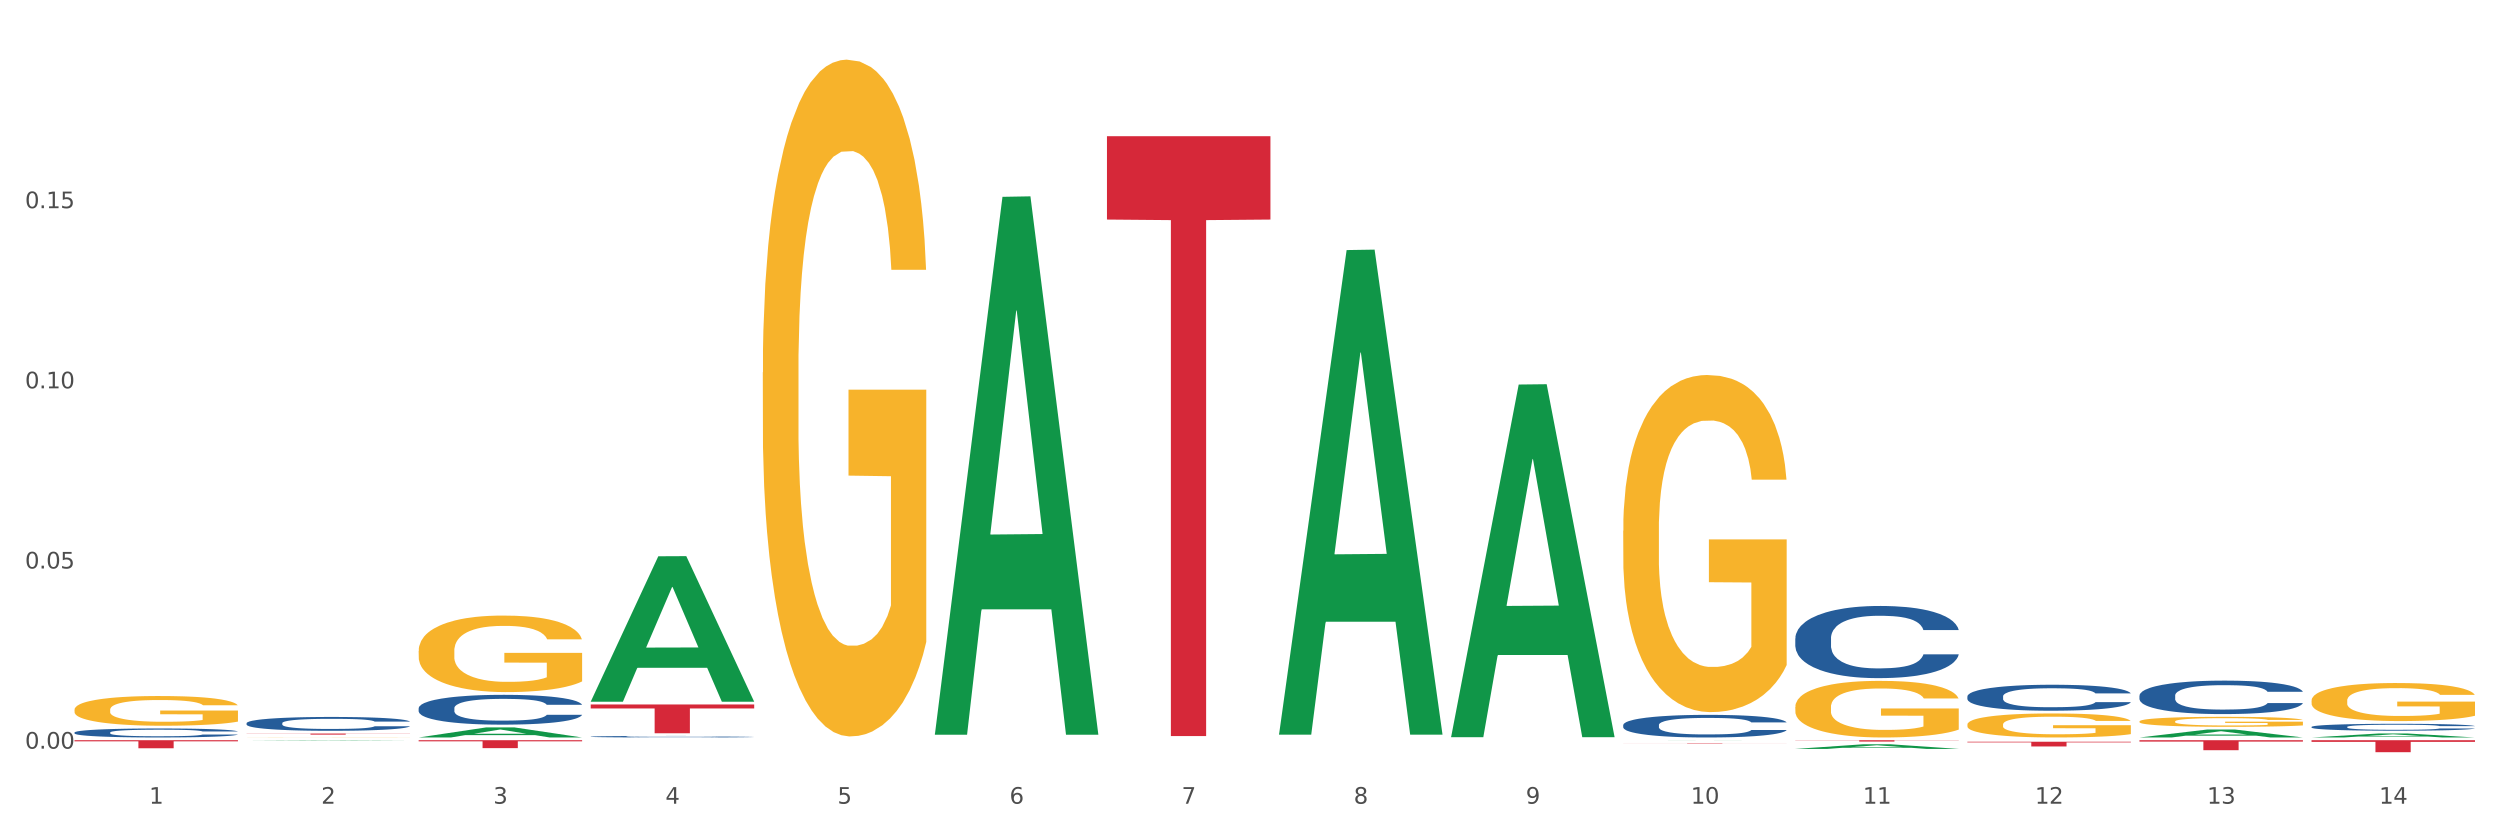 <?xml version="1.0" encoding="utf-8" standalone="no"?>
<!DOCTYPE svg PUBLIC "-//W3C//DTD SVG 1.1//EN"
  "http://www.w3.org/Graphics/SVG/1.1/DTD/svg11.dtd">
<svg xmlns:xlink="http://www.w3.org/1999/xlink" width="1080pt" height="360pt" viewBox="0 0 1080 360" xmlns="http://www.w3.org/2000/svg" version="1.1">
 <rect x="0" y="0" width="1080" height="360" fill="#333333" stroke="none"/>
 <defs>
  <style type="text/css">*{stroke-linejoin: round; stroke-linecap: butt}</style>
 </defs>
 <g id="figure_1">
  <g id="patch_1">
   <path d="M 0 360 
L 1080 360 
L 1080 0 
L 0 0 
z
" style="fill: #ffffff; stroke: #ffffff; stroke-linejoin: miter"/>
  </g>
  <g id="axes_1">
   <g id="matplotlib.axis_1">
    <g id="xtick_1">
     <g id="text_1">
      <!-- 1 -->
      <g style="fill: #4d4d4d" transform="translate(64.432 347.204) scale(0.096 -0.096)">
       <defs>
        <path id="DejaVuSans-31" d="M 794 531 
L 1825 531 
L 1825 4091 
L 703 3866 
L 703 4441 
L 1819 4666 
L 2450 4666 
L 2450 531 
L 3481 531 
L 3481 0 
L 794 0 
L 794 531 
z
" transform="scale(0.016)"/>
       </defs>
       <use xlink:href="#DejaVuSans-31"/>
      </g>
     </g>
    </g>
    <g id="xtick_2">
     <g id="text_2">
      <!-- 2 -->
      <g style="fill: #4d4d4d" transform="translate(138.771 347.204) scale(0.096 -0.096)">
       <defs>
        <path id="DejaVuSans-32" d="M 1228 531 
L 3431 531 
L 3431 0 
L 469 0 
L 469 531 
Q 828 903 1448 1529 
Q 2069 2156 2228 2338 
Q 2531 2678 2651 2914 
Q 2772 3150 2772 3378 
Q 2772 3750 2511 3984 
Q 2250 4219 1831 4219 
Q 1534 4219 1204 4116 
Q 875 4013 500 3803 
L 500 4441 
Q 881 4594 1212 4672 
Q 1544 4750 1819 4750 
Q 2544 4750 2975 4387 
Q 3406 4025 3406 3419 
Q 3406 3131 3298 2873 
Q 3191 2616 2906 2266 
Q 2828 2175 2409 1742 
Q 1991 1309 1228 531 
z
" transform="scale(0.016)"/>
       </defs>
       <use xlink:href="#DejaVuSans-32"/>
      </g>
     </g>
    </g>
    <g id="xtick_3">
     <g id="text_3">
      <!-- 3 -->
      <g style="fill: #4d4d4d" transform="translate(213.109 347.204) scale(0.096 -0.096)">
       <defs>
        <path id="DejaVuSans-33" d="M 2597 2516 
Q 3050 2419 3304 2112 
Q 3559 1806 3559 1356 
Q 3559 666 3084 287 
Q 2609 -91 1734 -91 
Q 1441 -91 1130 -33 
Q 819 25 488 141 
L 488 750 
Q 750 597 1062 519 
Q 1375 441 1716 441 
Q 2309 441 2620 675 
Q 2931 909 2931 1356 
Q 2931 1769 2642 2001 
Q 2353 2234 1838 2234 
L 1294 2234 
L 1294 2753 
L 1863 2753 
Q 2328 2753 2575 2939 
Q 2822 3125 2822 3475 
Q 2822 3834 2567 4026 
Q 2313 4219 1838 4219 
Q 1578 4219 1281 4162 
Q 984 4106 628 3988 
L 628 4550 
Q 988 4650 1302 4700 
Q 1616 4750 1894 4750 
Q 2613 4750 3031 4423 
Q 3450 4097 3450 3541 
Q 3450 3153 3228 2886 
Q 3006 2619 2597 2516 
z
" transform="scale(0.016)"/>
       </defs>
       <use xlink:href="#DejaVuSans-33"/>
      </g>
     </g>
    </g>
    <g id="xtick_4">
     <g id="text_4">
      <!-- 4 -->
      <g style="fill: #4d4d4d" transform="translate(287.448 347.204) scale(0.096 -0.096)">
       <defs>
        <path id="DejaVuSans-34" d="M 2419 4116 
L 825 1625 
L 2419 1625 
L 2419 4116 
z
M 2253 4666 
L 3047 4666 
L 3047 1625 
L 3713 1625 
L 3713 1100 
L 3047 1100 
L 3047 0 
L 2419 0 
L 2419 1100 
L 313 1100 
L 313 1709 
L 2253 4666 
z
" transform="scale(0.016)"/>
       </defs>
       <use xlink:href="#DejaVuSans-34"/>
      </g>
     </g>
    </g>
    <g id="xtick_5">
     <g id="text_5">
      <!-- 5 -->
      <g style="fill: #4d4d4d" transform="translate(361.787 347.204) scale(0.096 -0.096)">
       <defs>
        <path id="DejaVuSans-35" d="M 691 4666 
L 3169 4666 
L 3169 4134 
L 1269 4134 
L 1269 2991 
Q 1406 3038 1543 3061 
Q 1681 3084 1819 3084 
Q 2600 3084 3056 2656 
Q 3513 2228 3513 1497 
Q 3513 744 3044 326 
Q 2575 -91 1722 -91 
Q 1428 -91 1123 -41 
Q 819 9 494 109 
L 494 744 
Q 775 591 1075 516 
Q 1375 441 1709 441 
Q 2250 441 2565 725 
Q 2881 1009 2881 1497 
Q 2881 1984 2565 2268 
Q 2250 2553 1709 2553 
Q 1456 2553 1204 2497 
Q 953 2441 691 2322 
L 691 4666 
z
" transform="scale(0.016)"/>
       </defs>
       <use xlink:href="#DejaVuSans-35"/>
      </g>
     </g>
    </g>
    <g id="xtick_6">
     <g id="text_6">
      <!-- 6 -->
      <g style="fill: #4d4d4d" transform="translate(436.125 347.204) scale(0.096 -0.096)">
       <defs>
        <path id="DejaVuSans-36" d="M 2113 2584 
Q 1688 2584 1439 2293 
Q 1191 2003 1191 1497 
Q 1191 994 1439 701 
Q 1688 409 2113 409 
Q 2538 409 2786 701 
Q 3034 994 3034 1497 
Q 3034 2003 2786 2293 
Q 2538 2584 2113 2584 
z
M 3366 4563 
L 3366 3988 
Q 3128 4100 2886 4159 
Q 2644 4219 2406 4219 
Q 1781 4219 1451 3797 
Q 1122 3375 1075 2522 
Q 1259 2794 1537 2939 
Q 1816 3084 2150 3084 
Q 2853 3084 3261 2657 
Q 3669 2231 3669 1497 
Q 3669 778 3244 343 
Q 2819 -91 2113 -91 
Q 1303 -91 875 529 
Q 447 1150 447 2328 
Q 447 3434 972 4092 
Q 1497 4750 2381 4750 
Q 2619 4750 2861 4703 
Q 3103 4656 3366 4563 
z
" transform="scale(0.016)"/>
       </defs>
       <use xlink:href="#DejaVuSans-36"/>
      </g>
     </g>
    </g>
    <g id="xtick_7">
     <g id="text_7">
      <!-- 7 -->
      <g style="fill: #4d4d4d" transform="translate(510.464 347.204) scale(0.096 -0.096)">
       <defs>
        <path id="DejaVuSans-37" d="M 525 4666 
L 3525 4666 
L 3525 4397 
L 1831 0 
L 1172 0 
L 2766 4134 
L 525 4134 
L 525 4666 
z
" transform="scale(0.016)"/>
       </defs>
       <use xlink:href="#DejaVuSans-37"/>
      </g>
     </g>
    </g>
    <g id="xtick_8">
     <g id="text_8">
      <!-- 8 -->
      <g style="fill: #4d4d4d" transform="translate(584.803 347.204) scale(0.096 -0.096)">
       <defs>
        <path id="DejaVuSans-38" d="M 2034 2216 
Q 1584 2216 1326 1975 
Q 1069 1734 1069 1313 
Q 1069 891 1326 650 
Q 1584 409 2034 409 
Q 2484 409 2743 651 
Q 3003 894 3003 1313 
Q 3003 1734 2745 1975 
Q 2488 2216 2034 2216 
z
M 1403 2484 
Q 997 2584 770 2862 
Q 544 3141 544 3541 
Q 544 4100 942 4425 
Q 1341 4750 2034 4750 
Q 2731 4750 3128 4425 
Q 3525 4100 3525 3541 
Q 3525 3141 3298 2862 
Q 3072 2584 2669 2484 
Q 3125 2378 3379 2068 
Q 3634 1759 3634 1313 
Q 3634 634 3220 271 
Q 2806 -91 2034 -91 
Q 1263 -91 848 271 
Q 434 634 434 1313 
Q 434 1759 690 2068 
Q 947 2378 1403 2484 
z
M 1172 3481 
Q 1172 3119 1398 2916 
Q 1625 2713 2034 2713 
Q 2441 2713 2670 2916 
Q 2900 3119 2900 3481 
Q 2900 3844 2670 4047 
Q 2441 4250 2034 4250 
Q 1625 4250 1398 4047 
Q 1172 3844 1172 3481 
z
" transform="scale(0.016)"/>
       </defs>
       <use xlink:href="#DejaVuSans-38"/>
      </g>
     </g>
    </g>
    <g id="xtick_9">
     <g id="text_9">
      <!-- 9 -->
      <g style="fill: #4d4d4d" transform="translate(659.142 347.204) scale(0.096 -0.096)">
       <defs>
        <path id="DejaVuSans-39" d="M 703 97 
L 703 672 
Q 941 559 1184 500 
Q 1428 441 1663 441 
Q 2288 441 2617 861 
Q 2947 1281 2994 2138 
Q 2813 1869 2534 1725 
Q 2256 1581 1919 1581 
Q 1219 1581 811 2004 
Q 403 2428 403 3163 
Q 403 3881 828 4315 
Q 1253 4750 1959 4750 
Q 2769 4750 3195 4129 
Q 3622 3509 3622 2328 
Q 3622 1225 3098 567 
Q 2575 -91 1691 -91 
Q 1453 -91 1209 -44 
Q 966 3 703 97 
z
M 1959 2075 
Q 2384 2075 2632 2365 
Q 2881 2656 2881 3163 
Q 2881 3666 2632 3958 
Q 2384 4250 1959 4250 
Q 1534 4250 1286 3958 
Q 1038 3666 1038 3163 
Q 1038 2656 1286 2365 
Q 1534 2075 1959 2075 
z
" transform="scale(0.016)"/>
       </defs>
       <use xlink:href="#DejaVuSans-39"/>
      </g>
     </g>
    </g>
    <g id="xtick_10">
     <g id="text_10">
      <!-- 10 -->
      <g style="fill: #4d4d4d" transform="translate(730.426 347.204) scale(0.096 -0.096)">
       <defs>
        <path id="DejaVuSans-30" d="M 2034 4250 
Q 1547 4250 1301 3770 
Q 1056 3291 1056 2328 
Q 1056 1369 1301 889 
Q 1547 409 2034 409 
Q 2525 409 2770 889 
Q 3016 1369 3016 2328 
Q 3016 3291 2770 3770 
Q 2525 4250 2034 4250 
z
M 2034 4750 
Q 2819 4750 3233 4129 
Q 3647 3509 3647 2328 
Q 3647 1150 3233 529 
Q 2819 -91 2034 -91 
Q 1250 -91 836 529 
Q 422 1150 422 2328 
Q 422 3509 836 4129 
Q 1250 4750 2034 4750 
z
" transform="scale(0.016)"/>
       </defs>
       <use xlink:href="#DejaVuSans-31"/>
       <use xlink:href="#DejaVuSans-30" transform="translate(63.623 0)"/>
      </g>
     </g>
    </g>
    <g id="xtick_11">
     <g id="text_11">
      <!-- 11 -->
      <g style="fill: #4d4d4d" transform="translate(804.765 347.204) scale(0.096 -0.096)">
       <use xlink:href="#DejaVuSans-31"/>
       <use xlink:href="#DejaVuSans-31" transform="translate(63.623 0)"/>
      </g>
     </g>
    </g>
    <g id="xtick_12">
     <g id="text_12">
      <!-- 12 -->
      <g style="fill: #4d4d4d" transform="translate(879.104 347.204) scale(0.096 -0.096)">
       <use xlink:href="#DejaVuSans-31"/>
       <use xlink:href="#DejaVuSans-32" transform="translate(63.623 0)"/>
      </g>
     </g>
    </g>
    <g id="xtick_13">
     <g id="text_13">
      <!-- 13 -->
      <g style="fill: #4d4d4d" transform="translate(953.442 347.204) scale(0.096 -0.096)">
       <use xlink:href="#DejaVuSans-31"/>
       <use xlink:href="#DejaVuSans-33" transform="translate(63.623 0)"/>
      </g>
     </g>
    </g>
    <g id="xtick_14">
     <g id="text_14">
      <!-- 14 -->
      <g style="fill: #4d4d4d" transform="translate(1027.781 347.204) scale(0.096 -0.096)">
       <use xlink:href="#DejaVuSans-31"/>
       <use xlink:href="#DejaVuSans-34" transform="translate(63.623 0)"/>
      </g>
     </g>
    </g>
    <g id="xtick_15"/>
    <g id="xtick_16"/>
    <g id="xtick_17"/>
    <g id="xtick_18"/>
    <g id="xtick_19"/>
    <g id="xtick_20"/>
    <g id="xtick_21"/>
    <g id="xtick_22"/>
    <g id="xtick_23"/>
    <g id="xtick_24"/>
    <g id="xtick_25"/>
    <g id="xtick_26"/>
    <g id="xtick_27"/>
   </g>
   <g id="matplotlib.axis_2">
    <g id="ytick_1">
     <g id="text_15">
      <!-- 0.00 -->
      <g style="fill: #4d4d4d" transform="translate(10.8 323.419) scale(0.096 -0.096)">
       <defs>
        <path id="DejaVuSans-2e" d="M 684 794 
L 1344 794 
L 1344 0 
L 684 0 
L 684 794 
z
" transform="scale(0.016)"/>
       </defs>
       <use xlink:href="#DejaVuSans-30"/>
       <use xlink:href="#DejaVuSans-2e" transform="translate(63.623 0)"/>
       <use xlink:href="#DejaVuSans-30" transform="translate(95.41 0)"/>
       <use xlink:href="#DejaVuSans-30" transform="translate(159.033 0)"/>
      </g>
     </g>
    </g>
    <g id="ytick_2">
     <g id="text_16">
      <!-- 0.05 -->
      <g style="fill: #4d4d4d" transform="translate(10.8 245.592) scale(0.096 -0.096)">
       <use xlink:href="#DejaVuSans-30"/>
       <use xlink:href="#DejaVuSans-2e" transform="translate(63.623 0)"/>
       <use xlink:href="#DejaVuSans-30" transform="translate(95.41 0)"/>
       <use xlink:href="#DejaVuSans-35" transform="translate(159.033 0)"/>
      </g>
     </g>
    </g>
    <g id="ytick_3">
     <g id="text_17">
      <!-- 0.10 -->
      <g style="fill: #4d4d4d" transform="translate(10.8 167.764) scale(0.096 -0.096)">
       <use xlink:href="#DejaVuSans-30"/>
       <use xlink:href="#DejaVuSans-2e" transform="translate(63.623 0)"/>
       <use xlink:href="#DejaVuSans-31" transform="translate(95.41 0)"/>
       <use xlink:href="#DejaVuSans-30" transform="translate(159.033 0)"/>
      </g>
     </g>
    </g>
    <g id="ytick_4">
     <g id="text_18">
      <!-- 0.15 -->
      <g style="fill: #4d4d4d" transform="translate(10.8 89.937) scale(0.096 -0.096)">
       <use xlink:href="#DejaVuSans-30"/>
       <use xlink:href="#DejaVuSans-2e" transform="translate(63.623 0)"/>
       <use xlink:href="#DejaVuSans-31" transform="translate(95.41 0)"/>
       <use xlink:href="#DejaVuSans-35" transform="translate(159.033 0)"/>
      </g>
     </g>
    </g>
    <g id="ytick_5"/>
    <g id="ytick_6"/>
    <g id="ytick_7"/>
    <g id="ytick_8"/>
   </g>
   <g id="PolyCollection_1">
    <path d="M 106.514 319.94 
L 106.587 319.94 
L 135.709 319.772 
L 147.795 319.771 
L 177.135 319.94 
L 163.157 319.94 
L 156.823 319.901 
L 126.754 319.901 
L 126.535 319.901 
L 120.42 319.94 
L 106.514 319.94 
L 106.514 319.94 
L 130.54 319.877 
L 153.037 319.877 
L 141.897 319.807 
L 141.752 319.807 
L 141.606 319.808 
L 130.467 319.877 
L 130.54 319.877 
L 106.514 319.94 
z
" clip-path="url(#p242979b603)" style="fill: #109648"/>
    <path d="M 180.852 318.587 
L 180.925 318.583 
L 210.048 314.232 
L 222.133 314.228 
L 251.474 318.595 
L 237.495 318.595 
L 231.161 317.578 
L 201.092 317.578 
L 200.874 317.595 
L 194.758 318.595 
L 180.852 318.595 
L 180.852 318.587 
L 204.878 316.972 
L 227.375 316.967 
L 216.236 315.159 
L 216.09 315.151 
L 215.945 315.163 
L 204.806 316.967 
L 204.878 316.972 
L 180.852 318.587 
z
" clip-path="url(#p242979b603)" style="fill: #109648"/>
    <path d="M 255.191 303.028 
L 255.264 302.969 
L 284.386 240.308 
L 296.472 240.249 
L 325.813 303.146 
L 311.834 303.146 
L 305.5 288.5 
L 275.431 288.5 
L 275.213 288.736 
L 269.097 303.146 
L 255.191 303.146 
L 255.191 303.028 
L 279.217 279.759 
L 301.714 279.7 
L 290.575 253.656 
L 290.429 253.537 
L 290.284 253.715 
L 279.144 279.7 
L 279.217 279.759 
L 255.191 303.028 
z
" clip-path="url(#p242979b603)" style="fill: #109648"/>
    <path d="M 403.869 316.962 
L 403.941 316.744 
L 433.064 85.031 
L 445.15 84.813 
L 474.49 317.399 
L 460.512 317.399 
L 454.177 263.238 
L 424.109 263.238 
L 423.89 264.112 
L 417.774 317.399 
L 403.869 317.399 
L 403.869 316.962 
L 427.895 230.916 
L 450.392 230.698 
L 439.252 134.388 
L 439.107 133.951 
L 438.961 134.606 
L 427.822 230.698 
L 427.895 230.916 
L 403.869 316.962 
z
" clip-path="url(#p242979b603)" style="fill: #109648"/>
    <path d="M 552.546 316.989 
L 552.619 316.792 
L 581.741 108.032 
L 593.827 107.835 
L 623.168 317.382 
L 609.189 317.382 
L 602.855 268.586 
L 572.786 268.586 
L 572.568 269.373 
L 566.452 317.382 
L 552.546 317.382 
L 552.546 316.989 
L 576.572 239.466 
L 599.069 239.269 
L 587.93 152.499 
L 587.784 152.105 
L 587.638 152.696 
L 576.499 239.269 
L 576.572 239.466 
L 552.546 316.989 
z
" clip-path="url(#p242979b603)" style="fill: #109648"/>
    <path d="M 626.885 318.178 
L 626.957 318.035 
L 656.08 166.117 
L 668.166 165.974 
L 697.506 318.464 
L 683.528 318.464 
L 677.194 282.955 
L 647.125 282.955 
L 646.906 283.527 
L 640.791 318.464 
L 626.885 318.464 
L 626.885 318.178 
L 650.911 261.763 
L 673.408 261.62 
L 662.268 198.476 
L 662.123 198.19 
L 661.977 198.62 
L 650.838 261.62 
L 650.911 261.763 
L 626.885 318.178 
z
" clip-path="url(#p242979b603)" style="fill: #109648"/>
    <path d="M 701.223 319.799 
L 701.296 319.799 
L 730.419 319.771 
L 742.504 319.771 
L 771.845 319.799 
L 757.866 319.799 
L 751.532 319.793 
L 721.463 319.793 
L 721.245 319.793 
L 715.129 319.799 
L 701.223 319.799 
L 701.223 319.799 
L 725.249 319.789 
L 747.746 319.789 
L 736.607 319.777 
L 736.461 319.777 
L 736.316 319.777 
L 725.177 319.789 
L 725.249 319.789 
L 701.223 319.799 
z
" clip-path="url(#p242979b603)" style="fill: #109648"/>
    <path d="M 775.562 323.525 
L 775.635 323.523 
L 804.757 321.534 
L 816.843 321.532 
L 846.184 323.529 
L 832.205 323.529 
L 825.871 323.064 
L 795.802 323.064 
L 795.584 323.071 
L 789.468 323.529 
L 775.562 323.529 
L 775.562 323.525 
L 799.588 322.786 
L 822.085 322.784 
L 810.946 321.958 
L 810.8 321.954 
L 810.655 321.959 
L 799.515 322.784 
L 799.588 322.786 
L 775.562 323.525 
z
" clip-path="url(#p242979b603)" style="fill: #109648"/>
    <path d="M 180.852 319.771 
L 251.474 319.771 
L 251.474 320.248 
L 223.694 320.252 
L 223.694 323.203 
L 208.465 323.203 
L 208.465 320.252 
L 180.852 320.248 
L 180.852 319.775 
L 180.852 319.771 
z
" clip-path="url(#p242979b603)" style="fill: #d62839"/>
    <path d="M 32.175 319.771 
L 102.797 319.771 
L 102.797 320.254 
L 75.017 320.257 
L 75.017 323.241 
L 59.788 323.241 
L 59.788 320.257 
L 32.175 320.254 
L 32.175 319.775 
L 32.175 319.771 
z
" clip-path="url(#p242979b603)" style="fill: #d62839"/>
    <path d="M 998.578 318.592 
L 998.651 318.59 
L 1027.773 316.85 
L 1039.859 316.849 
L 1069.2 318.595 
L 1055.221 318.595 
L 1048.887 318.189 
L 1018.818 318.189 
L 1018.6 318.195 
L 1012.484 318.595 
L 998.578 318.595 
L 998.578 318.592 
L 1022.604 317.946 
L 1045.101 317.944 
L 1033.962 317.221 
L 1033.816 317.218 
L 1033.671 317.223 
L 1022.531 317.944 
L 1022.604 317.946 
L 998.578 318.592 
z
" clip-path="url(#p242979b603)" style="fill: #109648"/>
    <path d="M 255.191 304.322 
L 325.813 304.322 
L 325.813 306.051 
L 298.033 306.062 
L 298.033 316.76 
L 282.804 316.76 
L 282.804 306.062 
L 255.191 306.051 
L 255.191 304.334 
L 255.191 304.322 
z
" clip-path="url(#p242979b603)" style="fill: #d62839"/>
    <path d="M 106.514 316.889 
L 177.135 316.889 
L 177.135 316.954 
L 149.355 316.955 
L 149.355 317.358 
L 134.126 317.358 
L 134.126 316.955 
L 106.514 316.954 
L 106.514 316.89 
L 106.514 316.889 
z
" clip-path="url(#p242979b603)" style="fill: #d62839"/>
    <path d="M 924.24 318.589 
L 924.312 318.586 
L 953.435 315.166 
L 965.52 315.163 
L 994.861 318.595 
L 980.883 318.595 
L 974.548 317.796 
L 944.48 317.796 
L 944.261 317.809 
L 938.145 318.595 
L 924.24 318.595 
L 924.24 318.589 
L 948.265 317.319 
L 970.763 317.316 
L 959.623 315.895 
L 959.478 315.888 
L 959.332 315.898 
L 948.193 317.316 
L 948.265 317.319 
L 924.24 318.589 
z
" clip-path="url(#p242979b603)" style="fill: #109648"/>
    <path d="M 849.901 320.415 
L 920.523 320.415 
L 920.523 320.702 
L 892.742 320.704 
L 892.742 322.478 
L 877.514 322.478 
L 877.514 320.704 
L 849.901 320.702 
L 849.901 320.417 
L 849.901 320.415 
z
" clip-path="url(#p242979b603)" style="fill: #d62839"/>
    <path d="M 924.24 319.771 
L 994.861 319.771 
L 994.861 320.37 
L 967.081 320.374 
L 967.081 324.081 
L 951.852 324.081 
L 951.852 320.374 
L 924.24 320.37 
L 924.24 319.776 
L 924.24 319.771 
z
" clip-path="url(#p242979b603)" style="fill: #d62839"/>
    <path d="M 998.578 302.66 
L 998.662 302.645 
L 998.662 302.105 
L 998.828 301.64 
L 999.662 300.514 
L 1000.913 299.583 
L 1001.83 299.088 
L 1002.747 298.682 
L 1003.831 298.277 
L 1005.165 297.857 
L 1007.583 297.241 
L 1009.084 296.926 
L 1010.918 296.596 
L 1014.253 296.116 
L 1016.671 295.845 
L 1019.173 295.62 
L 1023.258 295.35 
L 1025.926 295.23 
L 1028.761 295.14 
L 1032.18 295.08 
L 1034.765 295.065 
L 1040.434 295.11 
L 1045.27 295.245 
L 1047.605 295.35 
L 1050.607 295.53 
L 1052.191 295.65 
L 1054.775 295.89 
L 1057.444 296.206 
L 1059.278 296.476 
L 1062.029 296.986 
L 1064.114 297.497 
L 1066.032 298.127 
L 1067.032 298.562 
L 1067.783 298.968 
L 1068.45 299.433 
L 1069.117 300.169 
L 1054.108 300.169 
L 1053.525 299.643 
L 1052.608 299.148 
L 1051.274 298.667 
L 1050.106 298.367 
L 1048.105 297.992 
L 1046.271 297.752 
L 1044.353 297.572 
L 1042.019 297.422 
L 1040.184 297.347 
L 1037.599 297.286 
L 1032.513 297.301 
L 1029.095 297.422 
L 1026.76 297.572 
L 1025.259 297.707 
L 1023.925 297.857 
L 1022.425 298.067 
L 1020.674 298.382 
L 1019.423 298.667 
L 1018.172 299.028 
L 1017.172 299.388 
L 1016.255 299.808 
L 1015.504 300.259 
L 1014.92 300.724 
L 1014.42 301.294 
L 1014.003 302.24 
L 1014.003 304.297 
L 1014.17 304.762 
L 1014.587 305.377 
L 1015.087 305.843 
L 1015.921 306.398 
L 1016.671 306.773 
L 1018.089 307.314 
L 1019.673 307.764 
L 1020.924 308.049 
L 1022.174 308.289 
L 1024.342 308.62 
L 1026.76 308.89 
L 1028.845 309.055 
L 1031.68 309.205 
L 1033.597 309.265 
L 1035.265 309.295 
L 1039.35 309.295 
L 1042.269 309.25 
L 1045.52 309.145 
L 1048.022 309.01 
L 1050.106 308.845 
L 1052.441 308.575 
L 1053.942 308.319 
L 1053.942 305.182 
L 1035.598 305.167 
L 1035.598 303.081 
L 1069.2 303.081 
L 1069.2 309.205 
L 1067.783 309.52 
L 1066.198 309.805 
L 1064.531 310.061 
L 1062.029 310.376 
L 1059.028 310.676 
L 1056.36 310.886 
L 1053.525 311.066 
L 1050.19 311.231 
L 1045.854 311.382 
L 1043.186 311.442 
L 1039.851 311.487 
L 1035.932 311.502 
L 1032.513 311.472 
L 1029.178 311.397 
L 1025.676 311.262 
L 1022.258 311.066 
L 1019.673 310.871 
L 1017.088 310.631 
L 1014.337 310.316 
L 1012.169 310.016 
L 1010.501 309.745 
L 1008.667 309.4 
L 1006.666 308.95 
L 1005.165 308.545 
L 1003.831 308.124 
L 1002.414 307.584 
L 1001.413 307.119 
L 1000.413 306.533 
L 999.829 306.098 
L 999.162 305.422 
L 998.662 304.477 
L 998.578 302.66 
z
" clip-path="url(#p242979b603)" style="fill: #f7b32b"/>
    <path d="M 924.24 311.662 
L 924.323 311.658 
L 924.323 311.516 
L 924.49 311.394 
L 925.323 311.098 
L 926.574 310.853 
L 927.491 310.723 
L 928.408 310.616 
L 929.492 310.51 
L 930.826 310.399 
L 933.244 310.237 
L 934.745 310.154 
L 936.58 310.068 
L 939.915 309.941 
L 942.333 309.87 
L 944.834 309.811 
L 948.92 309.74 
L 951.588 309.708 
L 954.423 309.685 
L 957.841 309.669 
L 960.426 309.665 
L 966.096 309.677 
L 970.932 309.712 
L 973.266 309.74 
L 976.268 309.787 
L 977.852 309.819 
L 980.437 309.882 
L 983.105 309.965 
L 984.939 310.036 
L 987.691 310.17 
L 989.775 310.304 
L 991.693 310.47 
L 992.693 310.585 
L 993.444 310.691 
L 994.111 310.814 
L 994.778 311.007 
L 979.77 311.007 
L 979.186 310.869 
L 978.269 310.739 
L 976.935 310.612 
L 975.768 310.533 
L 973.766 310.435 
L 971.932 310.372 
L 970.014 310.324 
L 967.68 310.285 
L 965.845 310.265 
L 963.261 310.249 
L 958.175 310.253 
L 954.756 310.285 
L 952.422 310.324 
L 950.921 310.36 
L 949.587 310.399 
L 948.086 310.454 
L 946.335 310.537 
L 945.084 310.612 
L 943.834 310.707 
L 942.833 310.802 
L 941.916 310.912 
L 941.165 311.031 
L 940.582 311.153 
L 940.081 311.303 
L 939.665 311.552 
L 939.665 312.093 
L 939.831 312.215 
L 940.248 312.377 
L 940.749 312.499 
L 941.582 312.645 
L 942.333 312.744 
L 943.75 312.886 
L 945.334 313.004 
L 946.585 313.079 
L 947.836 313.142 
L 950.004 313.229 
L 952.422 313.3 
L 954.506 313.344 
L 957.341 313.383 
L 959.259 313.399 
L 960.926 313.407 
L 965.012 313.407 
L 967.93 313.395 
L 971.182 313.367 
L 973.683 313.332 
L 975.768 313.289 
L 978.102 313.217 
L 979.603 313.15 
L 979.603 312.325 
L 961.26 312.321 
L 961.26 311.773 
L 994.861 311.773 
L 994.861 313.383 
L 993.444 313.466 
L 991.86 313.541 
L 990.192 313.608 
L 987.691 313.691 
L 984.689 313.77 
L 982.021 313.825 
L 979.186 313.873 
L 975.851 313.916 
L 971.515 313.956 
L 968.847 313.971 
L 965.512 313.983 
L 961.593 313.987 
L 958.175 313.979 
L 954.84 313.96 
L 951.338 313.924 
L 947.919 313.873 
L 945.334 313.821 
L 942.75 313.758 
L 939.998 313.675 
L 937.83 313.596 
L 936.163 313.525 
L 934.328 313.435 
L 932.327 313.316 
L 930.826 313.21 
L 929.492 313.099 
L 928.075 312.957 
L 927.074 312.835 
L 926.074 312.681 
L 925.49 312.566 
L 924.823 312.389 
L 924.323 312.14 
L 924.24 311.662 
z
" clip-path="url(#p242979b603)" style="fill: #f7b32b"/>
    <path d="M 701.223 320.975 
L 771.845 320.975 
L 771.845 320.998 
L 744.065 320.998 
L 744.065 321.142 
L 728.836 321.142 
L 728.836 320.998 
L 701.223 320.998 
L 701.223 320.975 
L 701.223 320.975 
z
" clip-path="url(#p242979b603)" style="fill: #d62839"/>
    <path d="M 998.578 319.771 
L 1069.2 319.771 
L 1069.2 320.491 
L 1041.42 320.496 
L 1041.42 324.95 
L 1026.191 324.95 
L 1026.191 320.496 
L 998.578 320.491 
L 998.578 319.776 
L 998.578 319.771 
z
" clip-path="url(#p242979b603)" style="fill: #d62839"/>
    <path d="M 849.901 313.011 
L 849.984 313.001 
L 849.984 312.66 
L 850.151 312.366 
L 850.985 311.655 
L 852.235 311.067 
L 853.153 310.754 
L 854.07 310.498 
L 855.154 310.242 
L 856.488 309.977 
L 858.906 309.588 
L 860.407 309.389 
L 862.241 309.181 
L 865.576 308.877 
L 867.994 308.706 
L 870.495 308.564 
L 874.581 308.394 
L 877.249 308.318 
L 880.084 308.261 
L 883.502 308.223 
L 886.087 308.213 
L 891.757 308.242 
L 896.593 308.327 
L 898.927 308.394 
L 901.929 308.507 
L 903.513 308.583 
L 906.098 308.735 
L 908.766 308.934 
L 910.601 309.105 
L 913.352 309.427 
L 915.436 309.749 
L 917.354 310.148 
L 918.355 310.423 
L 919.105 310.679 
L 919.772 310.972 
L 920.439 311.437 
L 905.431 311.437 
L 904.847 311.105 
L 903.93 310.792 
L 902.596 310.489 
L 901.429 310.299 
L 899.428 310.062 
L 897.593 309.911 
L 895.676 309.797 
L 893.341 309.702 
L 891.507 309.655 
L 888.922 309.617 
L 883.836 309.626 
L 880.417 309.702 
L 878.083 309.797 
L 876.582 309.882 
L 875.248 309.977 
L 873.747 310.11 
L 871.996 310.309 
L 870.745 310.489 
L 869.495 310.716 
L 868.494 310.944 
L 867.577 311.209 
L 866.827 311.494 
L 866.243 311.788 
L 865.743 312.148 
L 865.326 312.745 
L 865.326 314.044 
L 865.493 314.338 
L 865.91 314.727 
L 866.41 315.021 
L 867.244 315.372 
L 867.994 315.609 
L 869.411 315.95 
L 870.996 316.235 
L 872.246 316.415 
L 873.497 316.566 
L 875.665 316.775 
L 878.083 316.946 
L 880.167 317.05 
L 883.002 317.145 
L 884.92 317.183 
L 886.587 317.202 
L 890.673 317.202 
L 893.591 317.173 
L 896.843 317.107 
L 899.344 317.022 
L 901.429 316.917 
L 903.763 316.747 
L 905.264 316.585 
L 905.264 314.604 
L 886.921 314.594 
L 886.921 313.276 
L 920.523 313.276 
L 920.523 317.145 
L 919.105 317.344 
L 917.521 317.524 
L 915.853 317.685 
L 913.352 317.884 
L 910.35 318.074 
L 907.682 318.207 
L 904.847 318.32 
L 901.512 318.425 
L 897.177 318.52 
L 894.508 318.557 
L 891.173 318.586 
L 887.254 318.595 
L 883.836 318.576 
L 880.501 318.529 
L 876.999 318.444 
L 873.58 318.32 
L 870.996 318.197 
L 868.411 318.046 
L 865.659 317.846 
L 863.492 317.657 
L 861.824 317.486 
L 859.99 317.268 
L 857.989 316.984 
L 856.488 316.728 
L 855.154 316.462 
L 853.736 316.121 
L 852.736 315.827 
L 851.735 315.457 
L 851.151 315.182 
L 850.484 314.755 
L 849.984 314.158 
L 849.901 313.011 
z
" clip-path="url(#p242979b603)" style="fill: #f7b32b"/>
    <path d="M 775.562 319.771 
L 846.184 319.771 
L 846.184 319.853 
L 818.404 319.853 
L 818.404 320.356 
L 803.175 320.356 
L 803.175 319.853 
L 775.562 319.853 
L 775.562 319.772 
L 775.562 319.771 
z
" clip-path="url(#p242979b603)" style="fill: #d62839"/>
    <path d="M 478.207 58.837 
L 548.829 58.837 
L 548.829 94.848 
L 521.049 95.092 
L 521.049 317.972 
L 505.82 317.972 
L 505.82 95.092 
L 478.207 94.848 
L 478.207 59.08 
L 478.207 58.837 
z
" clip-path="url(#p242979b603)" style="fill: #d62839"/>
    <path d="M 106.514 318.562 
L 106.597 318.562 
L 106.597 318.56 
L 106.764 318.559 
L 107.598 318.554 
L 108.848 318.551 
L 109.765 318.549 
L 110.683 318.547 
L 111.767 318.546 
L 113.101 318.544 
L 115.519 318.542 
L 117.019 318.541 
L 118.854 318.54 
L 122.189 318.538 
L 124.607 318.537 
L 127.108 318.536 
L 131.194 318.535 
L 133.862 318.535 
L 136.697 318.534 
L 140.115 318.534 
L 142.7 318.534 
L 148.37 318.534 
L 153.206 318.535 
L 155.54 318.535 
L 158.542 318.536 
L 160.126 318.536 
L 162.711 318.537 
L 165.379 318.538 
L 167.213 318.539 
L 169.965 318.541 
L 172.049 318.543 
L 173.967 318.545 
L 174.968 318.547 
L 175.718 318.549 
L 176.385 318.55 
L 177.052 318.553 
L 162.044 318.553 
L 161.46 318.551 
L 160.543 318.549 
L 159.209 318.547 
L 158.042 318.546 
L 156.041 318.545 
L 154.206 318.544 
L 152.289 318.543 
L 149.954 318.543 
L 148.12 318.542 
L 145.535 318.542 
L 140.449 318.542 
L 137.03 318.543 
L 134.696 318.543 
L 133.195 318.544 
L 131.861 318.544 
L 130.36 318.545 
L 128.609 318.546 
L 127.358 318.547 
L 126.108 318.549 
L 125.107 318.55 
L 124.19 318.552 
L 123.44 318.553 
L 122.856 318.555 
L 122.356 318.557 
L 121.939 318.561 
L 121.939 318.568 
L 122.106 318.57 
L 122.522 318.573 
L 123.023 318.574 
L 123.856 318.576 
L 124.607 318.578 
L 126.024 318.58 
L 127.609 318.581 
L 128.859 318.582 
L 130.11 318.583 
L 132.278 318.585 
L 134.696 318.586 
L 136.78 318.586 
L 139.615 318.587 
L 141.533 318.587 
L 143.2 318.587 
L 147.286 318.587 
L 150.204 318.587 
L 153.456 318.587 
L 155.957 318.586 
L 158.042 318.585 
L 160.376 318.584 
L 161.877 318.584 
L 161.877 318.572 
L 143.534 318.572 
L 143.534 318.564 
L 177.135 318.564 
L 177.135 318.587 
L 175.718 318.588 
L 174.134 318.589 
L 172.466 318.59 
L 169.965 318.591 
L 166.963 318.592 
L 164.295 318.593 
L 161.46 318.594 
L 158.125 318.594 
L 153.789 318.595 
L 151.121 318.595 
L 147.786 318.595 
L 143.867 318.595 
L 140.449 318.595 
L 137.114 318.595 
L 133.612 318.595 
L 130.193 318.594 
L 127.609 318.593 
L 125.024 318.592 
L 122.272 318.591 
L 120.104 318.59 
L 118.437 318.589 
L 116.603 318.588 
L 114.601 318.586 
L 113.101 318.584 
L 111.767 318.583 
L 110.349 318.581 
L 109.349 318.579 
L 108.348 318.577 
L 107.764 318.575 
L 107.097 318.573 
L 106.597 318.569 
L 106.514 318.562 
z
" clip-path="url(#p242979b603)" style="fill: #f7b32b"/>
    <path d="M 180.852 281.204 
L 180.936 281.174 
L 180.936 280.087 
L 181.103 279.15 
L 181.936 276.886 
L 183.187 275.013 
L 184.104 274.017 
L 185.021 273.202 
L 186.105 272.386 
L 187.439 271.541 
L 189.857 270.303 
L 191.358 269.669 
L 193.192 269.004 
L 196.528 268.038 
L 198.946 267.495 
L 201.447 267.042 
L 205.533 266.498 
L 208.201 266.256 
L 211.036 266.075 
L 214.454 265.954 
L 217.039 265.924 
L 222.709 266.015 
L 227.545 266.287 
L 229.879 266.498 
L 232.881 266.86 
L 234.465 267.102 
L 237.05 267.585 
L 239.718 268.219 
L 241.552 268.763 
L 244.304 269.789 
L 246.388 270.816 
L 248.306 272.084 
L 249.306 272.96 
L 250.057 273.775 
L 250.724 274.712 
L 251.391 276.191 
L 236.383 276.191 
L 235.799 275.134 
L 234.882 274.138 
L 233.548 273.171 
L 232.38 272.568 
L 230.379 271.813 
L 228.545 271.329 
L 226.627 270.967 
L 224.293 270.665 
L 222.458 270.514 
L 219.874 270.393 
L 214.788 270.424 
L 211.369 270.665 
L 209.034 270.967 
L 207.534 271.239 
L 206.2 271.541 
L 204.699 271.964 
L 202.948 272.598 
L 201.697 273.171 
L 200.446 273.896 
L 199.446 274.621 
L 198.529 275.466 
L 197.778 276.372 
L 197.195 277.308 
L 196.694 278.456 
L 196.277 280.358 
L 196.277 284.495 
L 196.444 285.431 
L 196.861 286.669 
L 197.361 287.605 
L 198.195 288.723 
L 198.946 289.478 
L 200.363 290.565 
L 201.947 291.471 
L 203.198 292.044 
L 204.449 292.528 
L 206.616 293.192 
L 209.034 293.735 
L 211.119 294.068 
L 213.954 294.37 
L 215.871 294.49 
L 217.539 294.551 
L 221.625 294.551 
L 224.543 294.46 
L 227.795 294.249 
L 230.296 293.977 
L 232.38 293.645 
L 234.715 293.101 
L 236.216 292.588 
L 236.216 286.277 
L 217.873 286.247 
L 217.873 282.049 
L 251.474 282.049 
L 251.474 294.37 
L 250.057 295.004 
L 248.473 295.577 
L 246.805 296.091 
L 244.304 296.725 
L 241.302 297.329 
L 238.634 297.752 
L 235.799 298.114 
L 232.464 298.446 
L 228.128 298.748 
L 225.46 298.869 
L 222.125 298.959 
L 218.206 298.99 
L 214.788 298.929 
L 211.452 298.778 
L 207.951 298.506 
L 204.532 298.114 
L 201.947 297.721 
L 199.362 297.238 
L 196.611 296.604 
L 194.443 296 
L 192.776 295.457 
L 190.941 294.762 
L 188.94 293.856 
L 187.439 293.041 
L 186.105 292.195 
L 184.688 291.108 
L 183.687 290.172 
L 182.687 288.995 
L 182.103 288.119 
L 181.436 286.76 
L 180.936 284.858 
L 180.852 281.204 
z
" clip-path="url(#p242979b603)" style="fill: #f7b32b"/>
    <path d="M 32.175 316.445 
L 32.258 316.441 
L 32.258 316.342 
L 32.509 316.207 
L 33.427 315.958 
L 34.596 315.77 
L 36.599 315.55 
L 37.684 315.458 
L 39.104 315.355 
L 42.025 315.188 
L 45.364 315.046 
L 47.702 314.968 
L 49.455 314.918 
L 53.378 314.829 
L 55.632 314.79 
L 57.969 314.758 
L 59.973 314.737 
L 63.312 314.712 
L 65.983 314.701 
L 69.072 314.698 
L 71.66 314.701 
L 75.082 314.716 
L 80.091 314.758 
L 82.011 314.783 
L 84.599 314.826 
L 87.27 314.882 
L 89.44 314.939 
L 91.945 315.021 
L 94.533 315.127 
L 97.037 315.262 
L 98.79 315.387 
L 100.209 315.518 
L 101.461 315.678 
L 102.379 315.852 
L 102.797 315.997 
L 87.52 315.997 
L 87.103 315.866 
L 86.268 315.724 
L 85.434 315.628 
L 84.515 315.55 
L 83.096 315.461 
L 81.844 315.404 
L 79.757 315.337 
L 77.837 315.294 
L 76.251 315.269 
L 74.331 315.248 
L 70.241 315.227 
L 67.319 315.227 
L 65.482 315.234 
L 63.229 315.252 
L 61.309 315.277 
L 59.055 315.319 
L 57.302 315.365 
L 55.549 315.426 
L 54.547 315.468 
L 53.044 315.546 
L 52.043 315.61 
L 50.707 315.72 
L 49.956 315.798 
L 48.62 316.001 
L 48.036 316.15 
L 47.785 316.253 
L 47.618 316.367 
L 47.618 316.92 
L 48.119 317.169 
L 48.537 317.276 
L 49.204 317.396 
L 50.457 317.552 
L 52.293 317.705 
L 54.213 317.815 
L 55.799 317.883 
L 57.302 317.932 
L 58.804 317.971 
L 60.641 318.007 
L 62.143 318.028 
L 64.397 318.05 
L 67.069 318.06 
L 69.155 318.06 
L 73.413 318.042 
L 75.333 318.025 
L 77.169 318 
L 79.173 317.961 
L 80.759 317.918 
L 81.677 317.886 
L 83.18 317.819 
L 84.348 317.748 
L 85.35 317.666 
L 86.018 317.595 
L 86.769 317.489 
L 87.353 317.368 
L 87.52 317.304 
L 102.797 317.304 
L 102.463 317.432 
L 101.879 317.556 
L 100.71 317.723 
L 99.792 317.819 
L 98.372 317.936 
L 96.87 318.035 
L 94.783 318.145 
L 92.863 318.227 
L 90.86 318.298 
L 88.689 318.362 
L 84.766 318.451 
L 83.347 318.476 
L 80.341 318.518 
L 78.004 318.543 
L 74.581 318.568 
L 71.075 318.582 
L 67.402 318.586 
L 64.147 318.579 
L 60.557 318.557 
L 58.303 318.536 
L 55.799 318.504 
L 52.877 318.454 
L 50.123 318.394 
L 47.535 318.323 
L 45.114 318.241 
L 42.86 318.149 
L 39.938 317.996 
L 37.768 317.847 
L 36.182 317.709 
L 35.097 317.592 
L 34.011 317.442 
L 33.427 317.339 
L 32.509 317.091 
L 32.175 316.86 
L 32.175 316.445 
z
" clip-path="url(#p242979b603)" style="fill: #255c99"/>
    <path d="M 701.223 229.297 
L 701.307 229.164 
L 701.307 224.375 
L 701.474 220.252 
L 702.307 210.277 
L 703.558 202.03 
L 704.475 197.641 
L 705.392 194.05 
L 706.476 190.459 
L 707.81 186.735 
L 710.228 181.282 
L 711.729 178.488 
L 713.563 175.562 
L 716.899 171.306 
L 719.317 168.912 
L 721.818 166.917 
L 725.903 164.523 
L 728.572 163.459 
L 731.406 162.661 
L 734.825 162.129 
L 737.41 161.996 
L 743.08 162.395 
L 747.915 163.592 
L 750.25 164.523 
L 753.252 166.119 
L 754.836 167.183 
L 757.421 169.311 
L 760.089 172.104 
L 761.923 174.498 
L 764.675 179.02 
L 766.759 183.543 
L 768.677 189.129 
L 769.677 192.986 
L 770.428 196.577 
L 771.095 200.7 
L 771.762 207.218 
L 756.754 207.218 
L 756.17 202.562 
L 755.253 198.173 
L 753.919 193.917 
L 752.751 191.257 
L 750.75 187.932 
L 748.916 185.804 
L 746.998 184.208 
L 744.664 182.878 
L 742.829 182.213 
L 740.245 181.681 
L 735.159 181.814 
L 731.74 182.878 
L 729.405 184.208 
L 727.905 185.405 
L 726.571 186.735 
L 725.07 188.597 
L 723.319 191.39 
L 722.068 193.917 
L 720.817 197.109 
L 719.817 200.301 
L 718.9 204.026 
L 718.149 208.016 
L 717.566 212.139 
L 717.065 217.193 
L 716.648 225.572 
L 716.648 243.794 
L 716.815 247.917 
L 717.232 253.371 
L 717.732 257.494 
L 718.566 262.415 
L 719.317 265.74 
L 720.734 270.528 
L 722.318 274.519 
L 723.569 277.046 
L 724.82 279.174 
L 726.987 282.1 
L 729.405 284.494 
L 731.49 285.957 
L 734.325 287.287 
L 736.242 287.819 
L 737.91 288.085 
L 741.996 288.085 
L 744.914 287.686 
L 748.166 286.755 
L 750.667 285.558 
L 752.751 284.095 
L 755.086 281.701 
L 756.587 279.44 
L 756.587 251.642 
L 738.244 251.509 
L 738.244 233.021 
L 771.845 233.021 
L 771.845 287.287 
L 770.428 290.08 
L 768.844 292.607 
L 767.176 294.869 
L 764.675 297.662 
L 761.673 300.322 
L 759.005 302.184 
L 756.17 303.78 
L 752.835 305.243 
L 748.499 306.573 
L 745.831 307.105 
L 742.496 307.504 
L 738.577 307.637 
L 735.159 307.371 
L 731.823 306.706 
L 728.321 305.509 
L 724.903 303.78 
L 722.318 302.051 
L 719.733 299.923 
L 716.982 297.13 
L 714.814 294.47 
L 713.147 292.075 
L 711.312 289.016 
L 709.311 285.026 
L 707.81 281.435 
L 706.476 277.711 
L 705.059 272.923 
L 704.058 268.799 
L 703.058 263.612 
L 702.474 259.755 
L 701.807 253.77 
L 701.307 245.39 
L 701.223 229.297 
z
" clip-path="url(#p242979b603)" style="fill: #f7b32b"/>
    <path d="M 775.562 305.438 
L 775.645 305.415 
L 775.645 304.611 
L 775.812 303.919 
L 776.646 302.243 
L 777.897 300.858 
L 778.814 300.121 
L 779.731 299.518 
L 780.815 298.915 
L 782.149 298.289 
L 784.567 297.373 
L 786.068 296.904 
L 787.902 296.413 
L 791.237 295.698 
L 793.655 295.296 
L 796.157 294.96 
L 800.242 294.558 
L 802.91 294.38 
L 805.745 294.246 
L 809.164 294.156 
L 811.748 294.134 
L 817.418 294.201 
L 822.254 294.402 
L 824.589 294.558 
L 827.59 294.826 
L 829.175 295.005 
L 831.759 295.363 
L 834.427 295.832 
L 836.262 296.234 
L 839.013 296.993 
L 841.098 297.753 
L 843.015 298.691 
L 844.016 299.339 
L 844.766 299.942 
L 845.433 300.635 
L 846.1 301.729 
L 831.092 301.729 
L 830.509 300.947 
L 829.592 300.21 
L 828.257 299.495 
L 827.09 299.049 
L 825.089 298.49 
L 823.255 298.133 
L 821.337 297.865 
L 819.002 297.641 
L 817.168 297.529 
L 814.583 297.44 
L 809.497 297.462 
L 806.079 297.641 
L 803.744 297.865 
L 802.243 298.066 
L 800.909 298.289 
L 799.408 298.602 
L 797.657 299.071 
L 796.407 299.495 
L 795.156 300.031 
L 794.156 300.568 
L 793.238 301.193 
L 792.488 301.863 
L 791.904 302.556 
L 791.404 303.405 
L 790.987 304.812 
L 790.987 307.873 
L 791.154 308.565 
L 791.571 309.481 
L 792.071 310.174 
L 792.905 311 
L 793.655 311.559 
L 795.073 312.363 
L 796.657 313.033 
L 797.908 313.457 
L 799.158 313.815 
L 801.326 314.306 
L 803.744 314.708 
L 805.829 314.954 
L 808.663 315.178 
L 810.581 315.267 
L 812.249 315.312 
L 816.334 315.312 
L 819.253 315.245 
L 822.504 315.088 
L 825.006 314.887 
L 827.09 314.641 
L 829.425 314.239 
L 830.926 313.859 
L 830.926 309.191 
L 812.582 309.168 
L 812.582 306.063 
L 846.184 306.063 
L 846.184 315.178 
L 844.766 315.647 
L 843.182 316.071 
L 841.515 316.451 
L 839.013 316.92 
L 836.012 317.367 
L 833.344 317.68 
L 830.509 317.948 
L 827.174 318.193 
L 822.838 318.417 
L 820.17 318.506 
L 816.835 318.573 
L 812.916 318.595 
L 809.497 318.551 
L 806.162 318.439 
L 802.66 318.238 
L 799.242 317.948 
L 796.657 317.657 
L 794.072 317.3 
L 791.321 316.831 
L 789.153 316.384 
L 787.485 315.982 
L 785.651 315.468 
L 783.65 314.798 
L 782.149 314.195 
L 780.815 313.569 
L 779.398 312.765 
L 778.397 312.072 
L 777.396 311.201 
L 776.813 310.553 
L 776.146 309.548 
L 775.645 308.141 
L 775.562 305.438 
z
" clip-path="url(#p242979b603)" style="fill: #f7b32b"/>
    <path d="M 32.175 306.615 
L 32.258 306.603 
L 32.258 306.181 
L 32.425 305.818 
L 33.259 304.938 
L 34.51 304.211 
L 35.427 303.824 
L 36.344 303.508 
L 37.428 303.191 
L 38.762 302.863 
L 41.18 302.382 
L 42.681 302.136 
L 44.515 301.878 
L 47.85 301.502 
L 50.268 301.291 
L 52.77 301.115 
L 56.855 300.904 
L 59.523 300.81 
L 62.358 300.74 
L 65.777 300.693 
L 68.361 300.681 
L 74.031 300.717 
L 78.867 300.822 
L 81.202 300.904 
L 84.203 301.045 
L 85.788 301.139 
L 88.372 301.326 
L 91.04 301.573 
L 92.875 301.784 
L 95.626 302.182 
L 97.711 302.581 
L 99.628 303.074 
L 100.629 303.414 
L 101.379 303.73 
L 102.046 304.094 
L 102.713 304.668 
L 87.705 304.668 
L 87.122 304.258 
L 86.204 303.871 
L 84.87 303.496 
L 83.703 303.261 
L 81.702 302.968 
L 79.868 302.78 
L 77.95 302.64 
L 75.615 302.523 
L 73.781 302.464 
L 71.196 302.417 
L 66.11 302.429 
L 62.692 302.523 
L 60.357 302.64 
L 58.856 302.745 
L 57.522 302.863 
L 56.021 303.027 
L 54.27 303.273 
L 53.02 303.496 
L 51.769 303.777 
L 50.768 304.059 
L 49.851 304.387 
L 49.101 304.739 
L 48.517 305.102 
L 48.017 305.548 
L 47.6 306.287 
L 47.6 307.893 
L 47.767 308.257 
L 48.184 308.737 
L 48.684 309.101 
L 49.518 309.535 
L 50.268 309.828 
L 51.686 310.25 
L 53.27 310.602 
L 54.52 310.825 
L 55.771 311.012 
L 57.939 311.27 
L 60.357 311.481 
L 62.441 311.61 
L 65.276 311.728 
L 67.194 311.774 
L 68.862 311.798 
L 72.947 311.798 
L 75.865 311.763 
L 79.117 311.681 
L 81.619 311.575 
L 83.703 311.446 
L 86.038 311.235 
L 87.538 311.036 
L 87.538 308.585 
L 69.195 308.573 
L 69.195 306.943 
L 102.797 306.943 
L 102.797 311.728 
L 101.379 311.974 
L 99.795 312.197 
L 98.128 312.396 
L 95.626 312.642 
L 92.625 312.877 
L 89.956 313.041 
L 87.122 313.182 
L 83.786 313.311 
L 79.451 313.428 
L 76.783 313.475 
L 73.447 313.51 
L 69.529 313.522 
L 66.11 313.498 
L 62.775 313.44 
L 59.273 313.334 
L 55.855 313.182 
L 53.27 313.029 
L 50.685 312.842 
L 47.934 312.595 
L 45.766 312.361 
L 44.098 312.15 
L 42.264 311.88 
L 40.263 311.528 
L 38.762 311.212 
L 37.428 310.883 
L 36.01 310.461 
L 35.01 310.098 
L 34.009 309.64 
L 33.426 309.3 
L 32.759 308.773 
L 32.258 308.034 
L 32.175 306.615 
z
" clip-path="url(#p242979b603)" style="fill: #f7b32b"/>
    <path d="M 329.53 160.872 
L 329.613 160.605 
L 329.613 150.992 
L 329.78 142.714 
L 330.614 122.688 
L 331.864 106.133 
L 332.782 97.321 
L 333.699 90.111 
L 334.783 82.902 
L 336.117 75.425 
L 338.535 64.477 
L 340.036 58.87 
L 341.87 52.996 
L 345.205 44.451 
L 347.623 39.645 
L 350.124 35.639 
L 354.21 30.833 
L 356.878 28.697 
L 359.713 27.095 
L 363.131 26.027 
L 365.716 25.759 
L 371.386 26.561 
L 376.222 28.964 
L 378.557 30.833 
L 381.558 34.037 
L 383.142 36.173 
L 385.727 40.446 
L 388.395 46.053 
L 390.23 50.859 
L 392.981 59.938 
L 395.066 69.017 
L 396.983 80.232 
L 397.984 87.975 
L 398.734 95.185 
L 399.401 103.462 
L 400.068 116.546 
L 385.06 116.546 
L 384.476 107.201 
L 383.559 98.389 
L 382.225 89.844 
L 381.058 84.504 
L 379.057 77.828 
L 377.222 73.556 
L 375.305 70.352 
L 372.97 67.682 
L 371.136 66.347 
L 368.551 65.278 
L 363.465 65.545 
L 360.046 67.682 
L 357.712 70.352 
L 356.211 72.755 
L 354.877 75.425 
L 353.376 79.164 
L 351.625 84.771 
L 350.375 89.844 
L 349.124 96.253 
L 348.123 102.661 
L 347.206 110.138 
L 346.456 118.148 
L 345.872 126.426 
L 345.372 136.573 
L 344.955 153.395 
L 344.955 189.977 
L 345.122 198.254 
L 345.539 209.202 
L 346.039 217.48 
L 346.873 227.36 
L 347.623 234.035 
L 349.04 243.648 
L 350.625 251.659 
L 351.875 256.732 
L 353.126 261.004 
L 355.294 266.879 
L 357.712 271.685 
L 359.796 274.622 
L 362.631 277.292 
L 364.549 278.361 
L 366.216 278.895 
L 370.302 278.895 
L 373.22 278.094 
L 376.472 276.224 
L 378.973 273.821 
L 381.058 270.884 
L 383.392 266.078 
L 384.893 261.538 
L 384.893 205.731 
L 366.55 205.464 
L 366.55 168.348 
L 400.152 168.348 
L 400.152 277.292 
L 398.734 282.9 
L 397.15 287.973 
L 395.482 292.513 
L 392.981 298.12 
L 389.979 303.46 
L 387.311 307.199 
L 384.476 310.403 
L 381.141 313.34 
L 376.806 316.01 
L 374.137 317.078 
L 370.802 317.879 
L 366.884 318.147 
L 363.465 317.612 
L 360.13 316.277 
L 356.628 313.874 
L 353.209 310.403 
L 350.625 306.932 
L 348.04 302.659 
L 345.288 297.052 
L 343.121 291.712 
L 341.453 286.905 
L 339.619 280.764 
L 337.618 272.753 
L 336.117 265.544 
L 334.783 258.067 
L 333.365 248.454 
L 332.365 240.177 
L 331.364 229.763 
L 330.781 222.019 
L 330.113 210.003 
L 329.613 193.181 
L 329.53 160.872 
z
" clip-path="url(#p242979b603)" style="fill: #f7b32b"/>
    <path d="M 180.852 305.956 
L 180.936 305.944 
L 180.936 305.615 
L 181.186 305.167 
L 182.105 304.344 
L 183.273 303.72 
L 185.277 302.99 
L 186.362 302.684 
L 187.781 302.343 
L 190.703 301.79 
L 194.042 301.319 
L 196.379 301.06 
L 198.132 300.895 
L 202.056 300.601 
L 204.31 300.472 
L 206.647 300.366 
L 208.65 300.295 
L 211.989 300.213 
L 214.661 300.177 
L 217.749 300.166 
L 220.337 300.177 
L 223.76 300.224 
L 228.768 300.366 
L 230.688 300.448 
L 233.276 300.589 
L 235.947 300.778 
L 238.118 300.966 
L 240.622 301.237 
L 243.21 301.59 
L 245.714 302.037 
L 247.467 302.449 
L 248.886 302.884 
L 250.139 303.414 
L 251.057 303.99 
L 251.474 304.473 
L 236.198 304.473 
L 235.78 304.038 
L 234.946 303.567 
L 234.111 303.249 
L 233.193 302.99 
L 231.774 302.696 
L 230.521 302.508 
L 228.434 302.284 
L 226.514 302.143 
L 224.928 302.06 
L 223.008 301.99 
L 218.918 301.919 
L 215.996 301.919 
L 214.16 301.943 
L 211.906 302.002 
L 209.986 302.084 
L 207.732 302.225 
L 205.979 302.378 
L 204.226 302.578 
L 203.224 302.719 
L 201.722 302.978 
L 200.72 303.19 
L 199.384 303.555 
L 198.633 303.814 
L 197.297 304.485 
L 196.713 304.979 
L 196.463 305.32 
L 196.296 305.697 
L 196.296 307.533 
L 196.797 308.357 
L 197.214 308.71 
L 197.882 309.11 
L 199.134 309.628 
L 200.97 310.134 
L 202.89 310.498 
L 204.476 310.722 
L 205.979 310.887 
L 207.482 311.016 
L 209.318 311.134 
L 210.821 311.205 
L 213.075 311.275 
L 215.746 311.311 
L 217.833 311.311 
L 222.09 311.252 
L 224.01 311.193 
L 225.847 311.11 
L 227.85 310.981 
L 229.436 310.84 
L 230.354 310.734 
L 231.857 310.51 
L 233.026 310.275 
L 234.027 310.004 
L 234.695 309.769 
L 235.447 309.416 
L 236.031 309.016 
L 236.198 308.804 
L 251.474 308.804 
L 251.14 309.227 
L 250.556 309.639 
L 249.387 310.193 
L 248.469 310.51 
L 247.05 310.899 
L 245.547 311.228 
L 243.46 311.593 
L 241.54 311.864 
L 239.537 312.099 
L 237.367 312.311 
L 233.443 312.605 
L 232.024 312.687 
L 229.019 312.829 
L 226.681 312.911 
L 223.259 312.993 
L 219.753 313.041 
L 216.08 313.052 
L 212.824 313.029 
L 209.235 312.958 
L 206.981 312.888 
L 204.476 312.782 
L 201.555 312.617 
L 198.8 312.417 
L 196.212 312.181 
L 193.791 311.911 
L 191.538 311.605 
L 188.616 311.099 
L 186.445 310.604 
L 184.859 310.145 
L 183.774 309.757 
L 182.689 309.263 
L 182.105 308.921 
L 181.186 308.098 
L 180.852 307.333 
L 180.852 305.956 
z
" clip-path="url(#p242979b603)" style="fill: #255c99"/>
    <path d="M 106.514 312.414 
L 106.597 312.408 
L 106.597 312.255 
L 106.848 312.047 
L 107.766 311.664 
L 108.935 311.374 
L 110.938 311.035 
L 112.023 310.893 
L 113.442 310.734 
L 116.364 310.477 
L 119.703 310.258 
L 122.04 310.138 
L 123.794 310.061 
L 127.717 309.924 
L 129.971 309.864 
L 132.308 309.815 
L 134.312 309.782 
L 137.651 309.744 
L 140.322 309.727 
L 143.411 309.722 
L 145.998 309.727 
L 149.421 309.749 
L 154.43 309.815 
L 156.35 309.853 
L 158.937 309.919 
L 161.609 310.006 
L 163.779 310.094 
L 166.283 310.22 
L 168.871 310.384 
L 171.376 310.592 
L 173.129 310.783 
L 174.548 310.986 
L 175.8 311.232 
L 176.718 311.5 
L 177.135 311.725 
L 161.859 311.725 
L 161.442 311.522 
L 160.607 311.303 
L 159.772 311.155 
L 158.854 311.035 
L 157.435 310.898 
L 156.183 310.811 
L 154.096 310.707 
L 152.176 310.641 
L 150.59 310.603 
L 148.67 310.57 
L 144.579 310.537 
L 141.658 310.537 
L 139.821 310.548 
L 137.567 310.575 
L 135.647 310.614 
L 133.393 310.679 
L 131.64 310.751 
L 129.887 310.844 
L 128.886 310.909 
L 127.383 311.03 
L 126.381 311.128 
L 125.046 311.298 
L 124.294 311.418 
L 122.959 311.73 
L 122.374 311.96 
L 122.124 312.118 
L 121.957 312.294 
L 121.957 313.147 
L 122.458 313.53 
L 122.875 313.694 
L 123.543 313.88 
L 124.795 314.121 
L 126.632 314.356 
L 128.552 314.526 
L 130.138 314.63 
L 131.64 314.707 
L 133.143 314.767 
L 134.979 314.821 
L 136.482 314.854 
L 138.736 314.887 
L 141.407 314.903 
L 143.494 314.903 
L 147.751 314.876 
L 149.671 314.849 
L 151.508 314.81 
L 153.511 314.75 
L 155.097 314.685 
L 156.016 314.635 
L 157.518 314.531 
L 158.687 314.422 
L 159.689 314.296 
L 160.357 314.187 
L 161.108 314.023 
L 161.692 313.837 
L 161.859 313.738 
L 177.135 313.738 
L 176.802 313.935 
L 176.217 314.127 
L 175.049 314.384 
L 174.13 314.531 
L 172.711 314.712 
L 171.209 314.865 
L 169.122 315.035 
L 167.202 315.161 
L 165.198 315.27 
L 163.028 315.369 
L 159.104 315.505 
L 157.685 315.544 
L 154.68 315.609 
L 152.343 315.648 
L 148.92 315.686 
L 145.414 315.708 
L 141.741 315.713 
L 138.486 315.702 
L 134.896 315.67 
L 132.642 315.637 
L 130.138 315.587 
L 127.216 315.511 
L 124.461 315.418 
L 121.874 315.308 
L 119.453 315.183 
L 117.199 315.04 
L 114.277 314.805 
L 112.107 314.575 
L 110.521 314.362 
L 109.435 314.181 
L 108.35 313.951 
L 107.766 313.793 
L 106.848 313.41 
L 106.514 313.054 
L 106.514 312.414 
z
" clip-path="url(#p242979b603)" style="fill: #255c99"/>
    <path d="M 998.578 314.023 
L 998.662 314.021 
L 998.662 313.944 
L 998.912 313.84 
L 999.83 313.649 
L 1000.999 313.504 
L 1003.003 313.334 
L 1004.088 313.263 
L 1005.507 313.184 
L 1008.429 313.055 
L 1011.768 312.946 
L 1014.105 312.886 
L 1015.858 312.847 
L 1019.781 312.779 
L 1022.035 312.749 
L 1024.373 312.724 
L 1026.376 312.708 
L 1029.715 312.689 
L 1032.387 312.68 
L 1035.475 312.678 
L 1038.063 312.68 
L 1041.486 312.691 
L 1046.494 312.724 
L 1048.414 312.743 
L 1051.002 312.776 
L 1053.673 312.82 
L 1055.844 312.864 
L 1058.348 312.927 
L 1060.936 313.009 
L 1063.44 313.113 
L 1065.193 313.208 
L 1066.612 313.31 
L 1067.864 313.433 
L 1068.783 313.567 
L 1069.2 313.679 
L 1053.924 313.679 
L 1053.506 313.578 
L 1052.671 313.468 
L 1051.837 313.394 
L 1050.918 313.334 
L 1049.499 313.266 
L 1048.247 313.222 
L 1046.16 313.17 
L 1044.24 313.137 
L 1042.654 313.118 
L 1040.734 313.102 
L 1036.644 313.085 
L 1033.722 313.085 
L 1031.886 313.091 
L 1029.632 313.104 
L 1027.712 313.124 
L 1025.458 313.156 
L 1023.705 313.192 
L 1021.952 313.238 
L 1020.95 313.271 
L 1019.448 313.331 
L 1018.446 313.381 
L 1017.11 313.465 
L 1016.359 313.526 
L 1015.023 313.681 
L 1014.439 313.796 
L 1014.188 313.876 
L 1014.022 313.963 
L 1014.022 314.39 
L 1014.522 314.581 
L 1014.94 314.663 
L 1015.608 314.756 
L 1016.86 314.877 
L 1018.696 314.994 
L 1020.616 315.079 
L 1022.202 315.131 
L 1023.705 315.169 
L 1025.207 315.199 
L 1027.044 315.227 
L 1028.547 315.243 
L 1030.8 315.26 
L 1033.472 315.268 
L 1035.559 315.268 
L 1039.816 315.254 
L 1041.736 315.24 
L 1043.572 315.221 
L 1045.576 315.191 
L 1047.162 315.158 
L 1048.08 315.134 
L 1049.583 315.082 
L 1050.752 315.027 
L 1051.753 314.964 
L 1052.421 314.909 
L 1053.172 314.827 
L 1053.757 314.734 
L 1053.924 314.685 
L 1069.2 314.685 
L 1068.866 314.784 
L 1068.282 314.879 
L 1067.113 315.008 
L 1066.195 315.082 
L 1064.776 315.172 
L 1063.273 315.249 
L 1061.186 315.333 
L 1059.266 315.396 
L 1057.263 315.451 
L 1055.092 315.5 
L 1051.169 315.569 
L 1049.75 315.588 
L 1046.745 315.621 
L 1044.407 315.64 
L 1040.985 315.659 
L 1037.479 315.67 
L 1033.806 315.673 
L 1030.55 315.667 
L 1026.96 315.651 
L 1024.707 315.634 
L 1022.202 315.61 
L 1019.281 315.571 
L 1016.526 315.525 
L 1013.938 315.47 
L 1011.517 315.407 
L 1009.263 315.336 
L 1006.342 315.219 
L 1004.171 315.104 
L 1002.585 314.997 
L 1001.5 314.907 
L 1000.415 314.792 
L 999.83 314.713 
L 998.912 314.521 
L 998.578 314.343 
L 998.578 314.023 
z
" clip-path="url(#p242979b603)" style="fill: #255c99"/>
    <path d="M 924.24 300.525 
L 924.323 300.512 
L 924.323 300.142 
L 924.573 299.64 
L 925.492 298.716 
L 926.66 298.016 
L 928.664 297.197 
L 929.749 296.854 
L 931.168 296.471 
L 934.09 295.85 
L 937.429 295.322 
L 939.766 295.031 
L 941.519 294.846 
L 945.443 294.516 
L 947.697 294.371 
L 950.034 294.252 
L 952.037 294.173 
L 955.377 294.08 
L 958.048 294.041 
L 961.136 294.028 
L 963.724 294.041 
L 967.147 294.094 
L 972.155 294.252 
L 974.075 294.345 
L 976.663 294.503 
L 979.335 294.714 
L 981.505 294.926 
L 984.009 295.229 
L 986.597 295.626 
L 989.101 296.127 
L 990.854 296.59 
L 992.273 297.078 
L 993.526 297.673 
L 994.444 298.32 
L 994.861 298.861 
L 979.585 298.861 
L 979.168 298.373 
L 978.333 297.844 
L 977.498 297.488 
L 976.58 297.197 
L 975.161 296.867 
L 973.908 296.656 
L 971.822 296.405 
L 969.902 296.246 
L 968.316 296.154 
L 966.396 296.075 
L 962.305 295.995 
L 959.383 295.995 
L 957.547 296.022 
L 955.293 296.088 
L 953.373 296.18 
L 951.119 296.339 
L 949.366 296.51 
L 947.613 296.735 
L 946.611 296.893 
L 945.109 297.184 
L 944.107 297.422 
L 942.771 297.831 
L 942.02 298.122 
L 940.685 298.874 
L 940.1 299.429 
L 939.85 299.812 
L 939.683 300.235 
L 939.683 302.295 
L 940.184 303.219 
L 940.601 303.616 
L 941.269 304.065 
L 942.521 304.646 
L 944.358 305.214 
L 946.278 305.623 
L 947.864 305.874 
L 949.366 306.059 
L 950.869 306.204 
L 952.705 306.336 
L 954.208 306.415 
L 956.462 306.495 
L 959.133 306.534 
L 961.22 306.534 
L 965.477 306.468 
L 967.397 306.402 
L 969.234 306.31 
L 971.237 306.165 
L 972.823 306.006 
L 973.742 305.887 
L 975.244 305.636 
L 976.413 305.372 
L 977.415 305.068 
L 978.082 304.804 
L 978.834 304.408 
L 979.418 303.959 
L 979.585 303.721 
L 994.861 303.721 
L 994.527 304.197 
L 993.943 304.659 
L 992.774 305.28 
L 991.856 305.636 
L 990.437 306.072 
L 988.934 306.442 
L 986.847 306.851 
L 984.927 307.155 
L 982.924 307.419 
L 980.754 307.657 
L 976.83 307.987 
L 975.411 308.08 
L 972.406 308.238 
L 970.069 308.33 
L 966.646 308.423 
L 963.14 308.476 
L 959.467 308.489 
L 956.211 308.462 
L 952.622 308.383 
L 950.368 308.304 
L 947.864 308.185 
L 944.942 308 
L 942.187 307.776 
L 939.599 307.512 
L 937.178 307.208 
L 934.925 306.864 
L 932.003 306.297 
L 929.832 305.742 
L 928.246 305.227 
L 927.161 304.791 
L 926.076 304.236 
L 925.492 303.853 
L 924.573 302.929 
L 924.24 302.07 
L 924.24 300.525 
z
" clip-path="url(#p242979b603)" style="fill: #255c99"/>
    <path d="M 849.901 300.854 
L 849.984 300.844 
L 849.984 300.556 
L 850.235 300.167 
L 851.153 299.449 
L 852.322 298.905 
L 854.325 298.27 
L 855.41 298.003 
L 856.829 297.706 
L 859.751 297.224 
L 863.09 296.814 
L 865.428 296.588 
L 867.181 296.444 
L 871.104 296.188 
L 873.358 296.075 
L 875.695 295.983 
L 877.699 295.921 
L 881.038 295.85 
L 883.709 295.819 
L 886.798 295.809 
L 889.386 295.819 
L 892.808 295.86 
L 897.817 295.983 
L 899.737 296.055 
L 902.325 296.178 
L 904.996 296.342 
L 907.166 296.506 
L 909.671 296.742 
L 912.258 297.049 
L 914.763 297.439 
L 916.516 297.798 
L 917.935 298.177 
L 919.187 298.639 
L 920.105 299.141 
L 920.523 299.562 
L 905.246 299.562 
L 904.829 299.182 
L 903.994 298.772 
L 903.159 298.495 
L 902.241 298.27 
L 900.822 298.013 
L 899.57 297.849 
L 897.483 297.654 
L 895.563 297.531 
L 893.977 297.46 
L 892.057 297.398 
L 887.966 297.337 
L 885.045 297.337 
L 883.208 297.357 
L 880.954 297.408 
L 879.034 297.48 
L 876.78 297.603 
L 875.027 297.736 
L 873.274 297.911 
L 872.273 298.034 
L 870.77 298.259 
L 869.768 298.444 
L 868.433 298.762 
L 867.681 298.988 
L 866.346 299.572 
L 865.761 300.003 
L 865.511 300.3 
L 865.344 300.628 
L 865.344 302.228 
L 865.845 302.946 
L 866.262 303.253 
L 866.93 303.602 
L 868.182 304.053 
L 870.019 304.494 
L 871.939 304.812 
L 873.525 305.007 
L 875.027 305.151 
L 876.53 305.263 
L 878.367 305.366 
L 879.869 305.427 
L 882.123 305.489 
L 884.794 305.52 
L 886.881 305.52 
L 891.139 305.468 
L 893.059 305.417 
L 894.895 305.345 
L 896.899 305.233 
L 898.485 305.11 
L 899.403 305.017 
L 900.905 304.822 
L 902.074 304.617 
L 903.076 304.381 
L 903.744 304.176 
L 904.495 303.869 
L 905.079 303.52 
L 905.246 303.335 
L 920.523 303.335 
L 920.189 303.705 
L 919.604 304.064 
L 918.436 304.546 
L 917.517 304.822 
L 916.098 305.161 
L 914.596 305.448 
L 912.509 305.766 
L 910.589 306.002 
L 908.585 306.207 
L 906.415 306.391 
L 902.491 306.648 
L 901.072 306.719 
L 898.067 306.843 
L 895.73 306.914 
L 892.307 306.986 
L 888.801 307.027 
L 885.128 307.037 
L 881.873 307.017 
L 878.283 306.955 
L 876.029 306.894 
L 873.525 306.802 
L 870.603 306.658 
L 867.848 306.484 
L 865.261 306.279 
L 862.84 306.043 
L 860.586 305.776 
L 857.664 305.335 
L 855.494 304.904 
L 853.908 304.504 
L 852.823 304.166 
L 851.737 303.735 
L 851.153 303.438 
L 850.235 302.72 
L 849.901 302.054 
L 849.901 300.854 
z
" clip-path="url(#p242979b603)" style="fill: #255c99"/>
    <path d="M 775.562 275.786 
L 775.646 275.757 
L 775.646 274.96 
L 775.896 273.878 
L 776.814 271.885 
L 777.983 270.375 
L 779.986 268.61 
L 781.072 267.869 
L 782.491 267.043 
L 785.412 265.705 
L 788.752 264.566 
L 791.089 263.939 
L 792.842 263.541 
L 796.765 262.829 
L 799.019 262.515 
L 801.357 262.259 
L 803.36 262.088 
L 806.699 261.889 
L 809.37 261.803 
L 812.459 261.775 
L 815.047 261.803 
L 818.469 261.917 
L 823.478 262.259 
L 825.398 262.458 
L 827.986 262.8 
L 830.657 263.256 
L 832.828 263.711 
L 835.332 264.366 
L 837.92 265.221 
L 840.424 266.303 
L 842.177 267.3 
L 843.596 268.353 
L 844.848 269.635 
L 845.766 271.03 
L 846.184 272.198 
L 830.908 272.198 
L 830.49 271.144 
L 829.655 270.005 
L 828.821 269.236 
L 827.902 268.61 
L 826.483 267.898 
L 825.231 267.442 
L 823.144 266.901 
L 821.224 266.559 
L 819.638 266.36 
L 817.718 266.189 
L 813.628 266.018 
L 810.706 266.018 
L 808.87 266.075 
L 806.616 266.217 
L 804.696 266.417 
L 802.442 266.759 
L 800.689 267.129 
L 798.936 267.613 
L 797.934 267.955 
L 796.431 268.581 
L 795.43 269.094 
L 794.094 269.977 
L 793.343 270.603 
L 792.007 272.226 
L 791.423 273.422 
L 791.172 274.248 
L 791.005 275.159 
L 791.005 279.602 
L 791.506 281.595 
L 791.924 282.45 
L 792.591 283.418 
L 793.844 284.671 
L 795.68 285.895 
L 797.6 286.778 
L 799.186 287.319 
L 800.689 287.718 
L 802.191 288.031 
L 804.028 288.316 
L 805.53 288.487 
L 807.784 288.658 
L 810.456 288.743 
L 812.543 288.743 
L 816.8 288.601 
L 818.72 288.458 
L 820.556 288.259 
L 822.56 287.946 
L 824.146 287.604 
L 825.064 287.348 
L 826.567 286.807 
L 827.735 286.237 
L 828.737 285.582 
L 829.405 285.013 
L 830.156 284.158 
L 830.741 283.19 
L 830.908 282.677 
L 846.184 282.677 
L 845.85 283.703 
L 845.266 284.699 
L 844.097 286.038 
L 843.179 286.807 
L 841.76 287.746 
L 840.257 288.544 
L 838.17 289.427 
L 836.25 290.082 
L 834.247 290.651 
L 832.076 291.164 
L 828.153 291.876 
L 826.734 292.075 
L 823.728 292.417 
L 821.391 292.616 
L 817.969 292.815 
L 814.463 292.929 
L 810.79 292.958 
L 807.534 292.901 
L 803.944 292.73 
L 801.69 292.559 
L 799.186 292.303 
L 796.264 291.904 
L 793.51 291.42 
L 790.922 290.851 
L 788.501 290.196 
L 786.247 289.455 
L 783.325 288.231 
L 781.155 287.035 
L 779.569 285.924 
L 778.484 284.984 
L 777.399 283.788 
L 776.814 282.962 
L 775.896 280.969 
L 775.562 279.118 
L 775.562 275.786 
z
" clip-path="url(#p242979b603)" style="fill: #255c99"/>
    <path d="M 701.223 313.208 
L 701.307 313.2 
L 701.307 312.949 
L 701.557 312.61 
L 702.476 311.985 
L 703.644 311.511 
L 705.648 310.957 
L 706.733 310.725 
L 708.152 310.466 
L 711.074 310.046 
L 714.413 309.689 
L 716.75 309.492 
L 718.503 309.367 
L 722.427 309.144 
L 724.681 309.045 
L 727.018 308.965 
L 729.021 308.911 
L 732.36 308.849 
L 735.032 308.822 
L 738.12 308.813 
L 740.708 308.822 
L 744.131 308.858 
L 749.139 308.965 
L 751.059 309.028 
L 753.647 309.135 
L 756.318 309.278 
L 758.489 309.421 
L 760.993 309.626 
L 763.581 309.894 
L 766.085 310.234 
L 767.838 310.546 
L 769.257 310.877 
L 770.51 311.279 
L 771.428 311.717 
L 771.845 312.083 
L 756.569 312.083 
L 756.151 311.752 
L 755.317 311.395 
L 754.482 311.154 
L 753.564 310.957 
L 752.145 310.734 
L 750.892 310.591 
L 748.805 310.421 
L 746.885 310.314 
L 745.299 310.251 
L 743.379 310.198 
L 739.289 310.144 
L 736.367 310.144 
L 734.531 310.162 
L 732.277 310.207 
L 730.357 310.269 
L 728.103 310.377 
L 726.35 310.493 
L 724.597 310.645 
L 723.595 310.752 
L 722.093 310.948 
L 721.091 311.109 
L 719.755 311.386 
L 719.004 311.583 
L 717.668 312.092 
L 717.084 312.467 
L 716.834 312.726 
L 716.667 313.012 
L 716.667 314.406 
L 717.168 315.031 
L 717.585 315.299 
L 718.253 315.603 
L 719.505 315.996 
L 721.341 316.38 
L 723.261 316.657 
L 724.847 316.827 
L 726.35 316.952 
L 727.853 317.05 
L 729.689 317.139 
L 731.192 317.193 
L 733.446 317.246 
L 736.117 317.273 
L 738.204 317.273 
L 742.461 317.229 
L 744.381 317.184 
L 746.218 317.121 
L 748.221 317.023 
L 749.807 316.916 
L 750.725 316.836 
L 752.228 316.666 
L 753.397 316.487 
L 754.398 316.282 
L 755.066 316.103 
L 755.818 315.835 
L 756.402 315.531 
L 756.569 315.37 
L 771.845 315.37 
L 771.511 315.692 
L 770.927 316.005 
L 769.758 316.425 
L 768.84 316.666 
L 767.421 316.961 
L 765.918 317.211 
L 763.831 317.488 
L 761.911 317.693 
L 759.908 317.872 
L 757.738 318.033 
L 753.814 318.256 
L 752.395 318.318 
L 749.39 318.426 
L 747.052 318.488 
L 743.63 318.551 
L 740.124 318.586 
L 736.451 318.595 
L 733.195 318.578 
L 729.606 318.524 
L 727.352 318.47 
L 724.847 318.39 
L 721.926 318.265 
L 719.171 318.113 
L 716.583 317.934 
L 714.162 317.729 
L 711.908 317.497 
L 708.987 317.112 
L 706.816 316.737 
L 705.23 316.389 
L 704.145 316.094 
L 703.06 315.719 
L 702.476 315.46 
L 701.557 314.834 
L 701.223 314.254 
L 701.223 313.208 
z
" clip-path="url(#p242979b603)" style="fill: #255c99"/>
    <path d="M 255.191 318.232 
L 255.275 318.232 
L 255.275 318.215 
L 255.525 318.192 
L 256.443 318.15 
L 257.612 318.118 
L 259.615 318.081 
L 260.701 318.065 
L 262.12 318.048 
L 265.041 318.019 
L 268.381 317.995 
L 270.718 317.982 
L 272.471 317.974 
L 276.394 317.959 
L 278.648 317.952 
L 280.986 317.946 
L 282.989 317.943 
L 286.328 317.939 
L 288.999 317.937 
L 292.088 317.936 
L 294.676 317.937 
L 298.098 317.939 
L 303.107 317.946 
L 305.027 317.951 
L 307.615 317.958 
L 310.286 317.968 
L 312.457 317.977 
L 314.961 317.991 
L 317.549 318.009 
L 320.053 318.032 
L 321.806 318.053 
L 323.225 318.075 
L 324.477 318.102 
L 325.396 318.132 
L 325.813 318.157 
L 310.537 318.157 
L 310.119 318.134 
L 309.284 318.11 
L 308.45 318.094 
L 307.531 318.081 
L 306.112 318.066 
L 304.86 318.056 
L 302.773 318.045 
L 300.853 318.037 
L 299.267 318.033 
L 297.347 318.03 
L 293.257 318.026 
L 290.335 318.026 
L 288.499 318.027 
L 286.245 318.03 
L 284.325 318.034 
L 282.071 318.042 
L 280.318 318.049 
L 278.565 318.06 
L 277.563 318.067 
L 276.06 318.08 
L 275.059 318.091 
L 273.723 318.11 
L 272.972 318.123 
L 271.636 318.157 
L 271.052 318.182 
L 270.801 318.2 
L 270.634 318.219 
L 270.634 318.313 
L 271.135 318.355 
L 271.553 318.373 
L 272.22 318.394 
L 273.473 318.42 
L 275.309 318.446 
L 277.229 318.465 
L 278.815 318.476 
L 280.318 318.485 
L 281.82 318.491 
L 283.657 318.497 
L 285.159 318.501 
L 287.413 318.505 
L 290.085 318.506 
L 292.172 318.506 
L 296.429 318.503 
L 298.349 318.5 
L 300.185 318.496 
L 302.189 318.489 
L 303.775 318.482 
L 304.693 318.477 
L 306.196 318.465 
L 307.364 318.453 
L 308.366 318.44 
L 309.034 318.427 
L 309.785 318.409 
L 310.37 318.389 
L 310.537 318.378 
L 325.813 318.378 
L 325.479 318.4 
L 324.895 318.421 
L 323.726 318.449 
L 322.808 318.465 
L 321.389 318.485 
L 319.886 318.502 
L 317.799 318.521 
L 315.879 318.535 
L 313.876 318.547 
L 311.705 318.557 
L 307.782 318.573 
L 306.363 318.577 
L 303.358 318.584 
L 301.02 318.588 
L 297.598 318.592 
L 294.092 318.595 
L 290.419 318.595 
L 287.163 318.594 
L 283.573 318.591 
L 281.32 318.587 
L 278.815 318.582 
L 275.893 318.573 
L 273.139 318.563 
L 270.551 318.551 
L 268.13 318.537 
L 265.876 318.521 
L 262.955 318.495 
L 260.784 318.47 
L 259.198 318.447 
L 258.113 318.427 
L 257.028 318.402 
L 256.443 318.384 
L 255.525 318.342 
L 255.191 318.303 
L 255.191 318.232 
z
" clip-path="url(#p242979b603)" style="fill: #255c99"/>
   </g>
  </g>
 </g>
 <defs>
  <clipPath id="p242979b603">
   <rect x="32.175" y="10.8" width="1037.025" height="329.109"/>
  </clipPath>
 </defs>
</svg>
